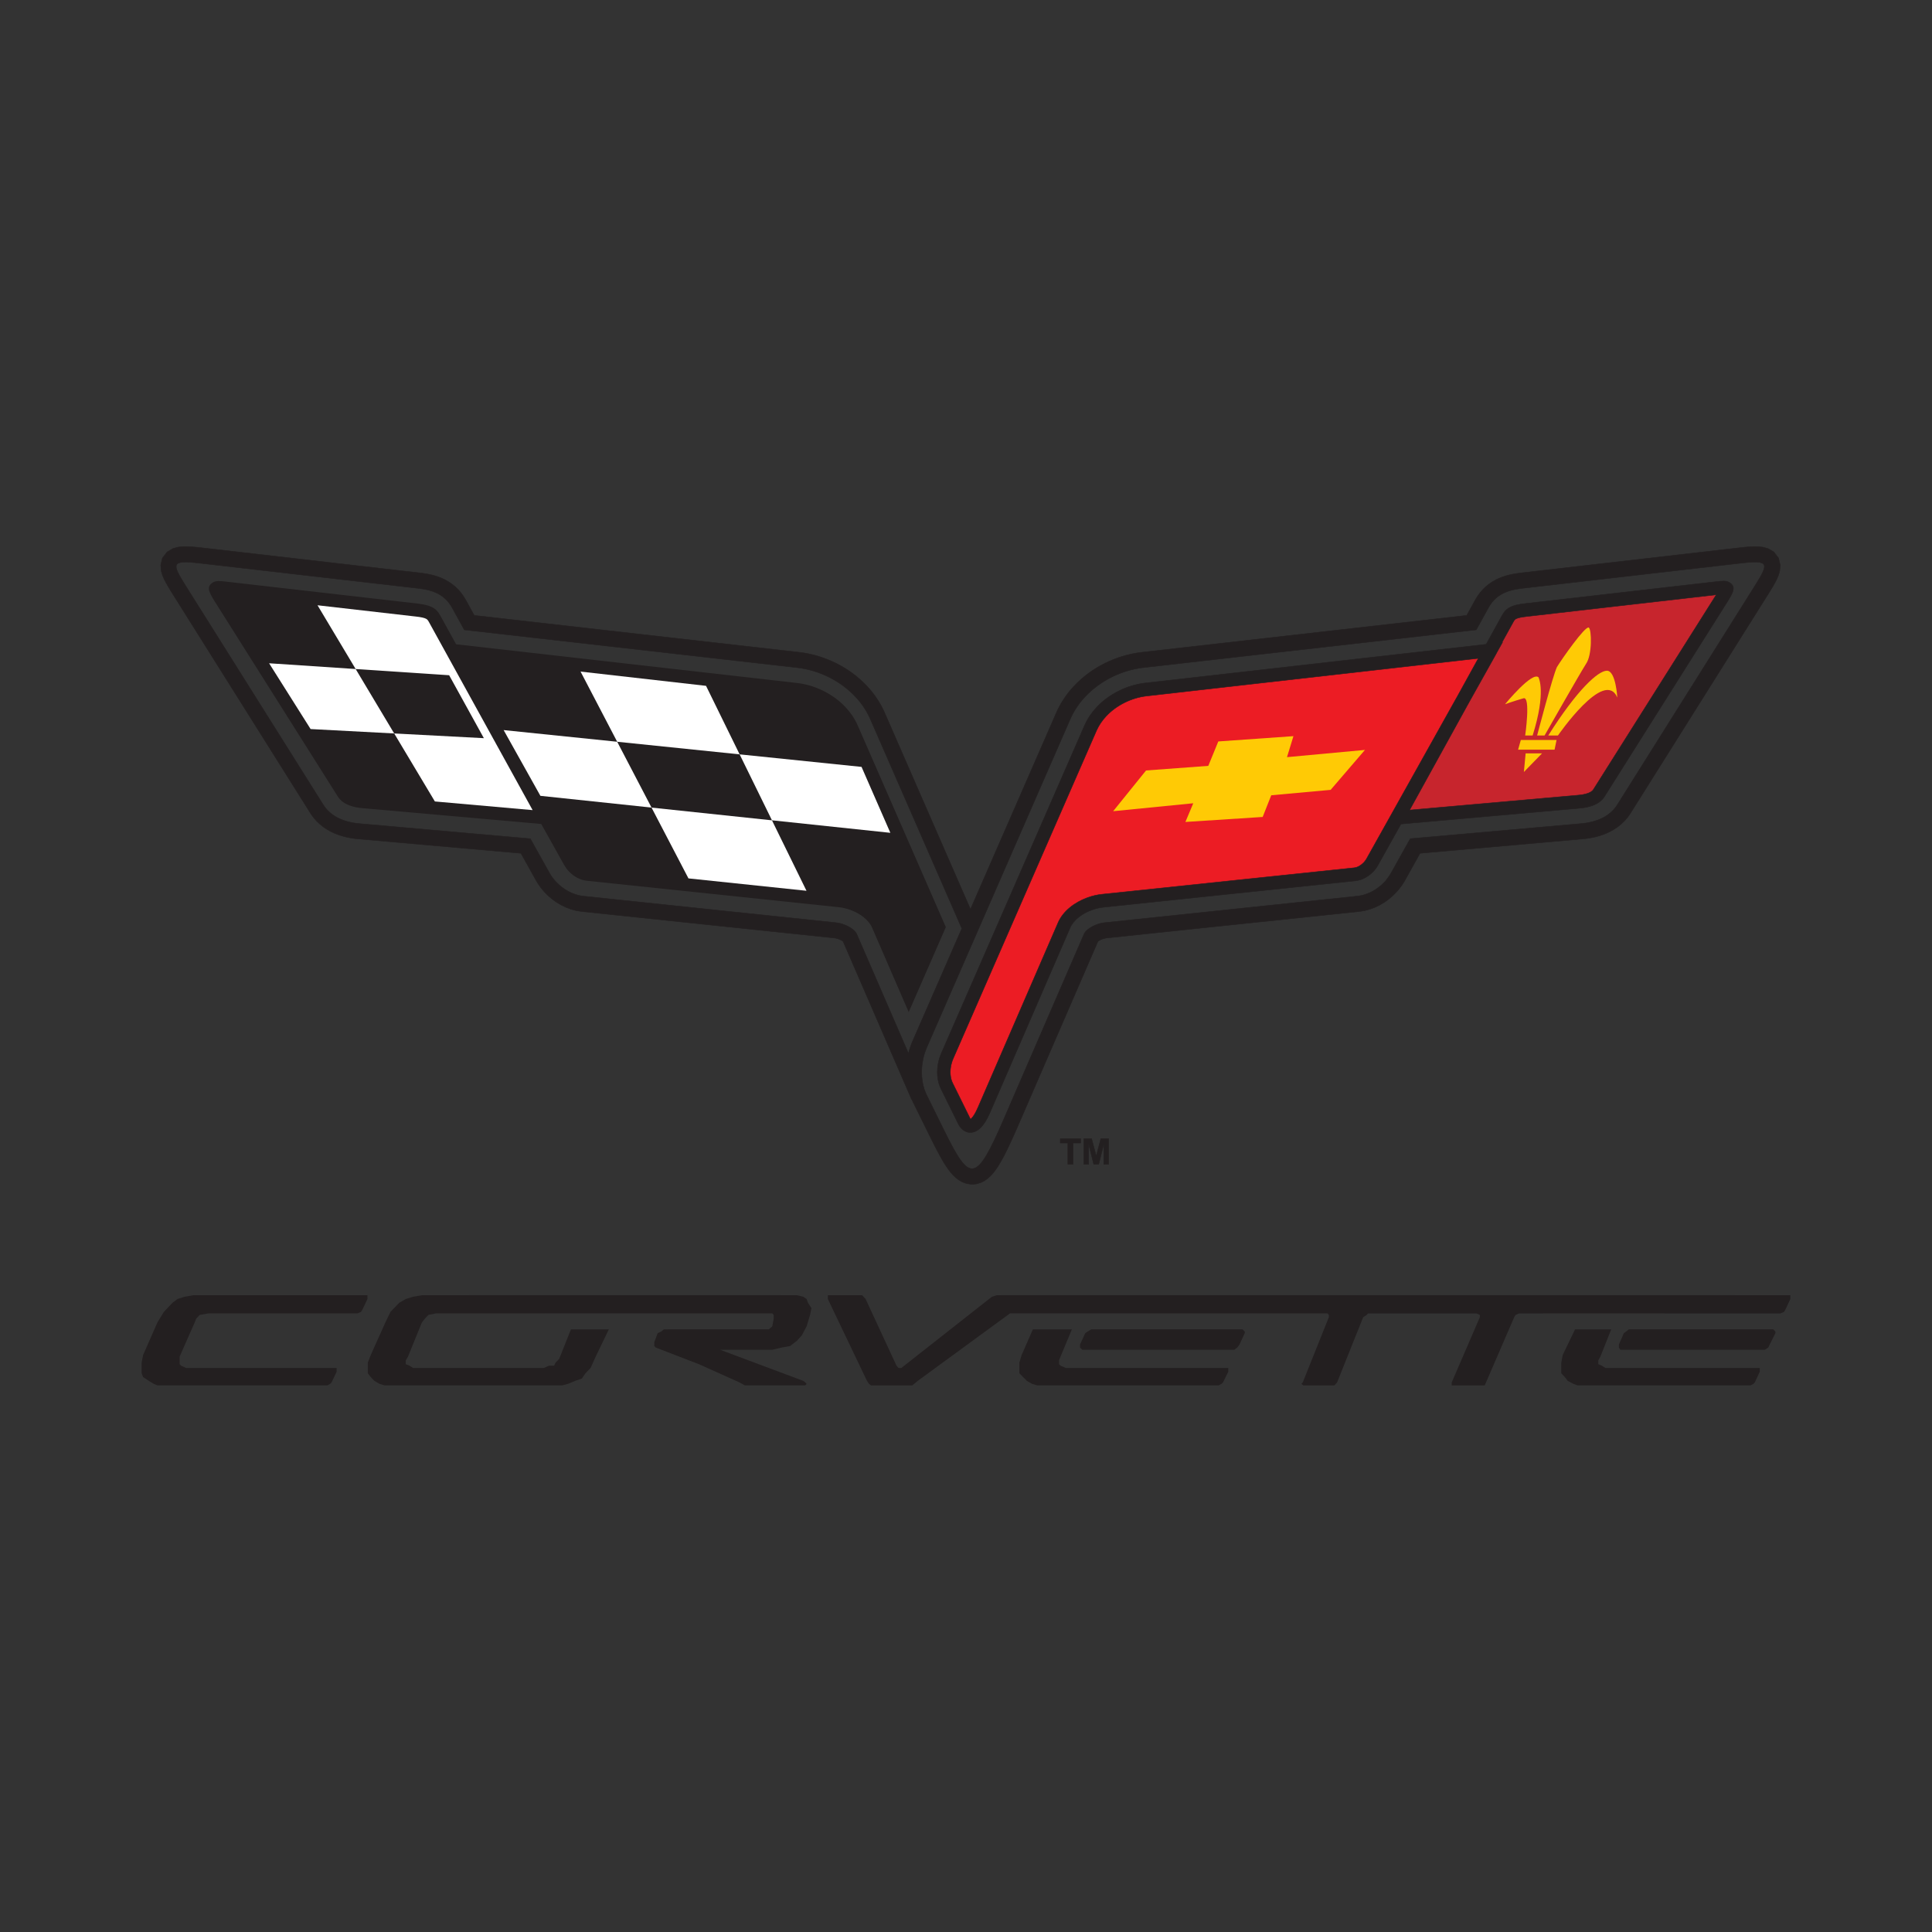 <?xml version="1.0" encoding="UTF-8"?><svg id="Layer_1" xmlns="http://www.w3.org/2000/svg" viewBox="0 0 900 900"><rect x="0" y="0" width="900" height="900" fill="#333333" stroke="none"/><defs><style>.cls-1{fill:#fff;}.cls-1,.cls-2,.cls-3,.cls-4,.cls-5,.cls-6{fill-rule:evenodd;}.cls-7,.cls-2,.cls-5,.cls-8{fill:#231f20;}.cls-3{fill:#ffca05;}.cls-4{fill:#ec1c24;}.cls-4,.cls-5,.cls-8,.cls-9,.cls-6{stroke:#231f20;stroke-miterlimit:2.61;stroke-width:.22px;}.cls-9{fill:none;}.cls-6{fill:#c7252d;}</style></defs><path class="cls-6" d="M651.22,380.91l51.12-92.71c1.29-2.35,2.7-3.36,8.41-4.02l88.2-10.1c6.09-.7,6.63-.94,3.11,4.64l-57.24,90.73c-1.78,2.82-5.89,3.71-9.23,4.01l-84.38,7.46h0Z"/><path class="cls-7" d="M262.84,403.01l-10.72-19.17-83.23-7.36c-1.88-.16-4.01-.51-5.98-1.24-2.24-.82-4.26-2.13-5.55-4.19l-57.24-90.73c-3.05-4.84-3.98-7.08-.95-8.99,1.47-.93,3.31-.72,6.4-.36l.58.07,88.2,10.11c3.22.37,5.32.88,6.9,1.69,1.9.97,2.91,2.2,3.83,3.88l7.39,13.41,158.79,18.03c8.4.95,16.84,5.09,22.68,11.33,1.14,1.22,2.19,2.53,3.13,3.93.94,1.4,1.76,2.88,2.44,4.42l.02.04,41.08,94.01-17.3,39.59-17.02-39.26c-1.66-3.83-5.74-6.74-10.18-8.35-.86-.31-1.77-.58-2.69-.8-.91-.21-1.8-.37-2.65-.46h0s-.04,0-.04,0l-117.43-12.32c-3.11-.32-6.1-2.06-8.27-4.34-.44-.46-.83-.93-1.17-1.38h0c-.34-.47-.67-.98-.97-1.51h-.01l-.02-.04h0Z"/><path class="cls-3" d="M716.04,342.63h3.47s16.6-29.14,19.27-33.3c3.01-4.16,2.7-16.3,1.3-17-1.75-.69-12.46,14.57-14.79,18.39-1.98,4.16-9.24,31.91-9.24,31.91h0Z"/><path class="cls-3" d="M713.96,342.63h-3.47s2.65-18.39-.79-17.34c-4.82,1.39-8.6,2.77-8.6,2.77,0,0,12.78-15.61,15.64-12.49,0,.35,3.64,6.59-2.78,27.06h0Z"/><path class="cls-3" d="M721.24,342.63h4.51s21.74-31.57,27.65-17.69c0,0-.67-12.49-4.83-12.49s-13.99,9.02-27.33,30.18h0Z"/><polygon class="cls-3" points="707.19 349.22 724.18 349.22 725.11 344.71 708.46 344.71 707.19 349.22 707.19 349.22"/><polygon class="cls-3" points="710.7 350.96 718.33 350.96 709.88 359.63 710.7 350.96 710.7 350.96"/><path class="cls-4" d="M694.38,302.96l-55.12,98.57c-1.61,2.88-4.81,5.4-8.1,5.75l-117.43,12.32c-7.08.74-15.21,4.92-18.03,11.43l-37.28,85.99c-4.32,9.96-7.85,8.08-9.28,5.2l-8.1-16.41c-2.05-4.16-1.63-9.65.22-13.89l66.77-152.81c4.31-9.85,15.08-16.7,25.81-17.92l160.55-18.23h0Z"/><path class="cls-8" d="M678.32,325.46l10.36-18.79-154.52,17.55c-7.01.8-14.05,4.23-18.89,9.42-.94,1.01-1.79,2.07-2.53,3.17-.74,1.1-1.38,2.26-1.92,3.47l-.02.04-66.77,152.81c-1.12,2.55-1.62,5.62-1.18,8.41.08.52.19,1.03.34,1.52.13.44.31.89.54,1.37h0s.01.04.01.04l8.1,16.41c.09.19.19.37.3.5.08-.07.19-.17.34-.31.9-.87,1.95-2.51,3.13-5.25l37.28-85.99c2.39-5.51,7.83-9.54,13.68-11.66,1.14-.41,2.27-.75,3.38-1.01,1.12-.26,2.25-.46,3.39-.58h.06s117.43-12.33,117.43-12.33c1.6-.17,3.23-1.16,4.49-2.49.23-.24.46-.52.69-.83h0c.22-.29.41-.58.56-.84h0s.02-.05.02-.05h0s41.72-74.6,41.72-74.6h0ZM652.63,383.84l-10.72,19.17h0s-.02.06-.02.06h-.01c-.3.54-.63,1.04-.97,1.5h0c-.34.47-.73.93-1.17,1.39-2.17,2.29-5.15,4.02-8.27,4.34l-117.43,12.32h-.04c-.85.1-1.74.25-2.65.46-.92.22-1.83.48-2.69.8-4.45,1.61-8.52,4.52-10.18,8.35l-37.28,85.99c-1.54,3.55-3.06,5.84-4.49,7.22-1.37,1.33-2.78,1.96-4.14,2.09-1.57.15-2.92-.35-4.03-1.24-.9-.72-1.62-1.7-2.13-2.73l-8.1-16.41v-.02s-.03-.04-.03-.04h0c-.34-.69-.63-1.45-.88-2.27-.23-.77-.41-1.55-.53-2.35-.62-3.95.07-8.24,1.61-11.77l66.77-152.81.02-.04c.68-1.54,1.5-3.02,2.44-4.42.94-1.4,1.99-2.72,3.13-3.93,5.83-6.24,14.27-10.37,22.68-11.33l158.79-18.03,7.39-13.41c.93-1.68,1.93-2.91,3.83-3.88,1.58-.81,3.68-1.33,6.9-1.69l88.2-10.11.58-.07c3.09-.36,4.92-.57,6.4.36,3.03,1.91,2.1,4.15-.95,8.99l-57.24,90.73c-1.3,2.06-3.31,3.37-5.55,4.19-1.97.73-4.1,1.07-5.98,1.24l-83.23,7.36h0ZM697.03,304.44l-12.56,22.45-27.84,50.48,78.69-6.96c1.45-.13,3.05-.38,4.41-.88,1.1-.4,2.03-.95,2.51-1.71l57.24-90.73.02-.03-.21.02-88.2,10.11c-2.49.29-3.96.61-4.83,1.05-.55.28-.9.74-1.27,1.41l-5.32,9.64.23-.03-2.89,5.16h0Z"/><polygon class="cls-2" points="73.32 645.37 71.65 644.67 69.32 643.25 66.65 641.49 65.98 639.72 65.98 637.25 65.98 634.78 66.65 631.25 73.32 616.07 76.33 611.13 80.34 606.9 82.67 605.13 86.01 604.07 90.02 603.37 94.7 603.37 170.5 603.37 171.17 603.37 171.17 605.13 168.83 610.07 168.16 611.13 166.49 611.84 97.03 611.84 93.03 612.54 91.36 614.31 90.69 616.07 83.68 631.96 83.68 633.72 83.68 635.49 84.34 636.19 86.68 637.25 156.14 637.25 156.81 637.25 156.81 639.02 154.47 643.96 153.8 644.67 152.47 645.37 73.32 645.37 73.32 645.37"/><polygon class="cls-2" points="822.09 628.78 823.75 627.72 824.41 626.31 827.06 621.01 827.06 620.31 826.07 619.25 758.79 619.25 757.46 620.31 756.47 621.01 754.15 626.31 754.15 627.72 754.81 628.78 822.09 628.78 822.09 628.78"/><polygon class="cls-2" points="574.98 628.78 576.37 627.72 577.42 626.31 579.86 621.01 579.86 620.31 578.82 619.25 508.35 619.25 506.61 620.31 505.56 621.01 503.12 626.31 503.12 627.72 504.17 628.78 574.98 628.78 574.98 628.78"/><polygon class="cls-3" points="533.88 358.91 562.87 356.77 567.53 345.39 602.53 342.93 599.53 352.71 635.85 349.34 619.86 367.95 592.2 370.47 588.2 380.57 552.21 382.9 555.87 374.19 518.55 377.89 533.88 358.91 533.88 358.91"/><polygon class="cls-7" points="497.45 542.35 497.45 532.46 493.92 532.46 493.92 530.44 503.39 530.44 503.39 532.46 499.86 532.46 499.86 542.35 497.45 542.35 497.45 542.35"/><polygon class="cls-7" points="504.91 542.35 504.91 530.44 508.51 530.44 510.67 538.57 512.81 530.44 516.42 530.44 516.42 542.35 514.18 542.35 514.18 532.97 511.82 542.35 509.5 542.35 507.14 532.97 507.14 542.35 504.91 542.35 504.91 542.35"/><path class="cls-9" d="M497.45,542.35v-9.9h-3.53v-2.02h9.47v2.02h-3.53v9.9h-2.41ZM504.91,542.35v-11.92h3.6l2.16,8.13,2.14-8.13h3.61v11.92h-2.23v-9.38l-2.37,9.38h-2.32l-2.36-9.38v9.38h-2.23Z"/><path class="cls-1" d="M375.69,414.95l-16.08-32.81-56.1-5.93,17.2,32.98,54.98,5.77h0ZM344.55,351.41l-15.65-31.92-58.45-6.64,17.06,32.69,57.04,5.87h0Z"/><path class="cls-1" d="M414.76,387.96l-55.15-5.83-15.06-30.72,56.79,5.84,13.42,30.71h0ZM303.51,376.2l-51.77-5.47-17.13-30.63,52.9,5.44,16,30.66h0Z"/><polygon class="cls-1" points="144.69 339.62 183.63 341.67 165.68 311.66 125.36 308.98 144.69 339.62 144.69 339.62"/><path class="cls-1" d="M147.92,281.97l17.76,29.69,43.55,2.89,16.17,29.32-41.77-2.2,18.95,31.68,45.53,4.03-18.35-33.28h0l-16.13-29.26-13.88-25.18c-.37-.67-.72-1.13-1.27-1.41-.87-.45-2.34-.77-4.83-1.05l-45.73-5.24h0Z"/><path class="cls-5" d="M388.52,436.94l.2.02h.11s.1.03.1.03h.07s.15.04.15.04l.14.03.13.03.13.03.13.03.18.05.12.03.14.04.16.05.11.03.12.04.06.02.4.15.33.14.32.15.29.15.26.15.23.14.2.14.15.12h0s31.92,73.63,31.92,73.63l.09-.03.07.17.25.56.43.9.08.14,7.95,16.11,1.12,2.25,1.08,2.13,1.05,2.01,1.01,1.88.99,1.76.98,1.65.98,1.54,1,1.44,1.04,1.36,1.12,1.28,1.25,1.21,1.44,1.12,1.7.98,2,.73,2.23.33,2.28-.17,2.1-.62,1.82-.94,1.53-1.12,1.32-1.22,1.16-1.31,1.07-1.4,1.01-1.49.99-1.6.98-1.72.99-1.85,1.01-1.99,1.04-2.14,1.07-2.29,1.11-2.44,1.16-2.6,1.21-2.76,37.06-85.48h0s.15-.12.15-.12l.2-.14.23-.14.26-.15.29-.15.32-.15.33-.14.4-.15.06-.02.12-.04.11-.03.16-.05.14-.04.12-.03.18-.05.13-.03.13-.03.13-.03.14-.03.15-.03h.07s.1-.03.1-.03h.11s.2-.04.2-.04l117.69-12.35,2.3-.36,2.55-.69,2.38-.9,2.22-1.08,2.06-1.23,1.92-1.36,1.77-1.49,1.46-1.43.46-.48.31-.34.29-.33.28-.33.29-.34.29-.36.26-.33.38-.5.46-.67.22-.32.26-.4.23-.36.17-.28.41-.67,2-3.57v-.02l5.17-9.25,75.71-6.69.96-.09,1.09-.13,1.15-.17,1.2-.22,1.23-.26,1.29-.32,1.34-.39,1.4-.48,1.58-.63,1.65-.78,1.69-.95,1.69-1.12,1.66-1.32,1.6-1.53,1.51-1.74,1.15-1.64,64.08-101.97,1.23-1.97,1.11-1.84.99-1.74.88-1.7.76-1.78.61-2.08.23-2.68-.77-3.29-2.19-2.86-2.67-1.57-2.37-.66-2.1-.24-2.04-.03-2.12.09-2.3.19-2.51.27-101.53,11.69-1.42.18-1.46.22-1.45.27-1.46.32-1.48.4-1.49.49-1.49.59-1.52.71-1.65.93-1.61,1.08-1.52,1.23-1.37,1.32-1.19,1.37-1.01,1.35-.83,1.27-.61,1.06-3.87,7.02-151.57,17.21-2.06.28-2.21.41-2.18.5-2.15.59-2.13.69-2.1.78-2.06.86-2.03.95-1.99,1.04-1.94,1.12-1.89,1.21-1.85,1.29-1.8,1.39-1.73,1.47-1.67,1.55-1.53,1.56-.69.75-.6.68-.59.69-.58.71-.57.73-.55.74-.54.76-.52.77-.51.78-.5.79-.49.82-.47.83-.45.84-.43.85-.42.88-.37.82-.05.12-39.95,91.44-39.95-91.44-.05-.12-.37-.82-.42-.88-.43-.85-.45-.84-.47-.83-.49-.82-.5-.79-.51-.78-.52-.77-.54-.76-.55-.74-.57-.73-.58-.71-.59-.69-.6-.68-.69-.75-1.53-1.56-1.67-1.55-1.73-1.47-1.8-1.39-1.85-1.29-1.89-1.21-1.94-1.12-1.99-1.04-2.03-.95-2.06-.86-2.1-.78-2.13-.69-2.15-.59-2.18-.5-2.21-.41-2.06-.28-151.57-17.21-3.87-7.02-.61-1.06-.83-1.27-1.01-1.35-1.19-1.37-1.37-1.32-1.52-1.23-1.61-1.08-1.65-.93-1.52-.71-1.49-.59-1.49-.49-1.48-.4-1.46-.32-1.45-.27-1.46-.22-1.42-.18-101.53-11.69-2.51-.27-2.3-.19-2.12-.09-2.04.03-2.1.24-2.37.66-2.67,1.57-2.19,2.86-.77,3.29.23,2.68.61,2.08.76,1.78.88,1.7.99,1.74,1.11,1.84,1.23,1.97,64.08,101.97,1.15,1.64,1.51,1.74,1.6,1.53,1.66,1.32,1.69,1.12,1.69.95,1.65.78,1.58.63,1.4.48,1.34.39,1.29.32,1.23.26,1.2.22,1.15.17,1.09.13.96.09,75.71,6.69,5.17,9.25v.02l2,3.57.41.67.17.28.23.36.26.4.22.32.46.67.38.5.26.33.29.36.29.34.28.33.29.33.31.34.46.48,1.46,1.43,1.77,1.49,1.92,1.36,2.06,1.23,2.22,1.08,2.38.9,2.55.69,2.3.36,117.69,12.35h0ZM423.27,490.88l-24.13-55.65-.16-.34-.14-.24-.17-.26-.21-.28-.26-.29-.3-.31-.34-.31-.38-.31-.42-.31-.46-.31-.48-.3-.51-.29-.54-.28-.56-.26-.57-.24-.62-.24-.19-.07-.23-.08-.23-.07-.24-.07-.24-.07-.24-.06-.26-.07-.24-.06-.23-.05-.24-.05-.24-.05-.24-.04-.21-.03-.21-.03-.22-.03-.29-.03-117.55-12.34-1.73-.27-1.85-.5-1.75-.66-1.65-.8-1.55-.92-1.45-1.03-1.35-1.13-1.16-1.13-.31-.33-.23-.25-.23-.25-.22-.25-.21-.26-.21-.26-.2-.25-.26-.34-.36-.51-.17-.25-.19-.29-.17-.27-.14-.23-.33-.54-1.01-1.81h0s-7.95-14.22-7.95-14.22l-79.47-7.02-.84-.08-.91-.11-.95-.14-.98-.18-1-.21-1.03-.26-1.05-.31-1.07-.37-1.2-.48-1.23-.58-1.23-.69-1.21-.81-1.17-.93-1.12-1.07-1.05-1.2-.83-1.19-63.97-101.8c-6.81-10.83-7.3-12.5,6.35-10.93l101.46,11.68,1.29.16,1.26.19,1.21.22,1.17.26,1.14.31,1.11.36,1.08.43,1.07.5,1.16.65,1.1.74,1.03.83.92.89.81.93.7.94.6.92.48.83,5.63,10.21,155.18,17.62,1.82.25,1.89.35,1.87.43,1.85.51,1.84.59,1.81.67,1.78.75,1.75.82,1.71.9,1.67.97,1.63,1.04,1.59,1.11,1.54,1.19,1.48,1.25,1.43,1.32,1.33,1.35.56.61.51.57.5.59.49.6.48.61.46.62.45.63.44.64.43.65.42.67.41.68.39.69.37.7.36.71.35.72.31.69.04.08,42.62,97.55-22.93,52.48-.42,1.01-.44,1.16-.4,1.18-.35,1.17-.32,1.18-.03.13h0ZM646.06,409.66l-.21.26-.22.25-.23.25-.23.25-.31.33-1.16,1.13-1.35,1.13-1.45,1.03-1.55.92-1.65.8-1.75.66-1.85.5-1.73.27-117.55,12.34-.29.03-.22.03-.21.03-.21.03-.24.04-.24.05-.24.05-.23.05-.24.06-.26.07-.24.06-.24.07-.24.07-.23.07-.23.08-.19.07-.62.24-.57.24-.56.26-.54.28-.51.29-.48.3-.46.31-.42.31-.38.31-.34.31-.3.31-.26.29-.21.28-.17.26-.14.24-.16.34-37.25,85.92c-13.03,30.06-15.77,30.03-27.79,5.67l-8.04-16.29-.06-.1-.28-.58-.18-.42-.18-.42-.17-.42-.16-.41-.15-.43-.14-.43-.13-.42-.12-.39-.11-.42-.11-.42-.1-.42-.09-.42-.08-.42-.08-.45-.07-.46-.13-.96-.1-1.04-.06-1.03-.02-1.03.02-1.02.06-1.02.09-1.01.13-.99.16-.99.19-.99.22-.97.25-.96.28-.94.32-.94.35-.92.35-.84,66.79-152.86.04-.08.31-.69.35-.72.36-.71.37-.7.39-.69.41-.68.42-.67.43-.65.44-.64.45-.63.46-.62.48-.61.49-.6.5-.59.51-.57.56-.61,1.33-1.35,1.43-1.32,1.48-1.25,1.54-1.19,1.59-1.11,1.63-1.04,1.67-.97,1.71-.9,1.75-.82,1.78-.75,1.81-.67,1.84-.59,1.85-.51,1.87-.43,1.89-.35,1.82-.25,155.18-17.62,5.63-10.21.48-.83.6-.92.7-.94.81-.93.92-.89,1.03-.83,1.1-.74,1.16-.65,1.07-.5,1.08-.43,1.11-.36,1.14-.31,1.17-.26,1.21-.22,1.26-.19,1.29-.16,101.46-11.68c13.65-1.57,13.16.09,6.35,10.93l-63.97,101.8-.83,1.19-1.05,1.2-1.12,1.07-1.17.93-1.21.81-1.23.69-1.23.58-1.2.48-1.07.37-1.05.31-1.03.26-1,.21-.98.18-.95.14-.91.11-.84.08-79.47,7.02-7.95,14.21h0s-1.01,1.82-1.01,1.82l-.33.54-.14.23-.17.27-.19.29-.17.25-.36.51-.26.34-.2.25-.21.26h0Z"/><path class="cls-2" d="M466.34,603.37h-2.03l-2.24.71-42.2,33.18h-1.28l-.96-1.06-14.39-31.06-1.6-1.77h-15.99v1.77l18.22,38.12.96,1.41.96.71h19.18l2.56-2.12,42.98-31.45h64.35v.03h47.42l.08-.03h3.07l.03.03h32.93l.64.71v1.06l-12.15,30.36-.64.71.96.71h14.39l1.28-1.41,12.15-30.36,1.6-1.06.64-.71h50.51l1.6.71v1.06l-13.11,30.36v1.41h15.35l.64-1.41,13.11-30.36.64-1.06,1.6-.71h11.2v-.03h56.54v.03h54.04l1.66-.71.66-1.06,2.32-4.94v-1.77h-25.98v-.03h-341.69v.03h0ZM733.71,619.28l-5.75,11.97-.66,3.53v4.94l1.66,1.77,1.33,1.76,2.65,1.41,1.99.71h80.54l1.33-.71.66-.71,2.32-4.94v-1.76h-71.92l-1.66-1.06-1.66-.71v-1.76l.99-1.77,5.03-12.68h-16.84ZM481.14,619.28l-5.23,11.97-1.05,3.53v4.94l1.74,1.77,1.74,1.76,2.44,1.41,2.44.71h84.42l1.4-.71.7-.71,2.44-4.94v-1.76h-75.7l-2.44-1.06-.7-.71v-1.76l.7-1.77,5.29-12.68h-18.2Z"/><polygon class="cls-2" points="218.48 603.37 201.28 603.37 196.52 603.37 192.44 604.07 189.03 605.13 185.97 606.9 181.89 611.13 179.51 616.07 172.7 631.25 171.34 634.78 171.34 637.25 171.34 639.72 172.7 641.49 174.4 643.25 176.79 644.66 179.17 645.37 261.85 645.37 264.57 644.66 267.98 643.25 271.04 642.19 272.74 639.72 275.12 637.25 277.5 631.96 283.62 619.28 265.96 619.28 260.49 633.02 258.79 634.78 258.11 636.19 255.73 636.19 253.35 637.25 192.44 637.25 190.74 636.19 189.03 635.49 189.03 633.72 190.06 631.96 196.52 616.07 197.88 614.31 199.58 612.54 202.99 611.84 253.87 611.84 253.87 611.81 285.67 611.81 293.06 611.81 310.98 611.81 310.98 611.84 358.17 611.84 359.77 611.84 360.41 612.54 360.41 614.31 359.77 617.84 358.17 619.25 355.94 619.25 310.98 619.25 310.98 619.28 309.23 619.28 307.98 620.31 306.38 621.01 304.79 625.25 304.79 627.02 305.42 627.72 325.57 635.49 344.43 643.96 346.99 645.37 375.12 645.37 375.76 644.66 375.12 643.96 374.16 643.25 335.48 628.78 359.77 628.78 364.25 627.72 368.09 627.02 371.28 624.54 373.52 622.07 375.76 617.84 377.36 612.54 378 609.37 376.4 606.9 375.76 605.13 374.16 604.07 371.28 603.37 368.09 603.37 363.53 603.37 363.53 603.34 218.48 603.34 218.48 603.37 218.48 603.37"/></svg>